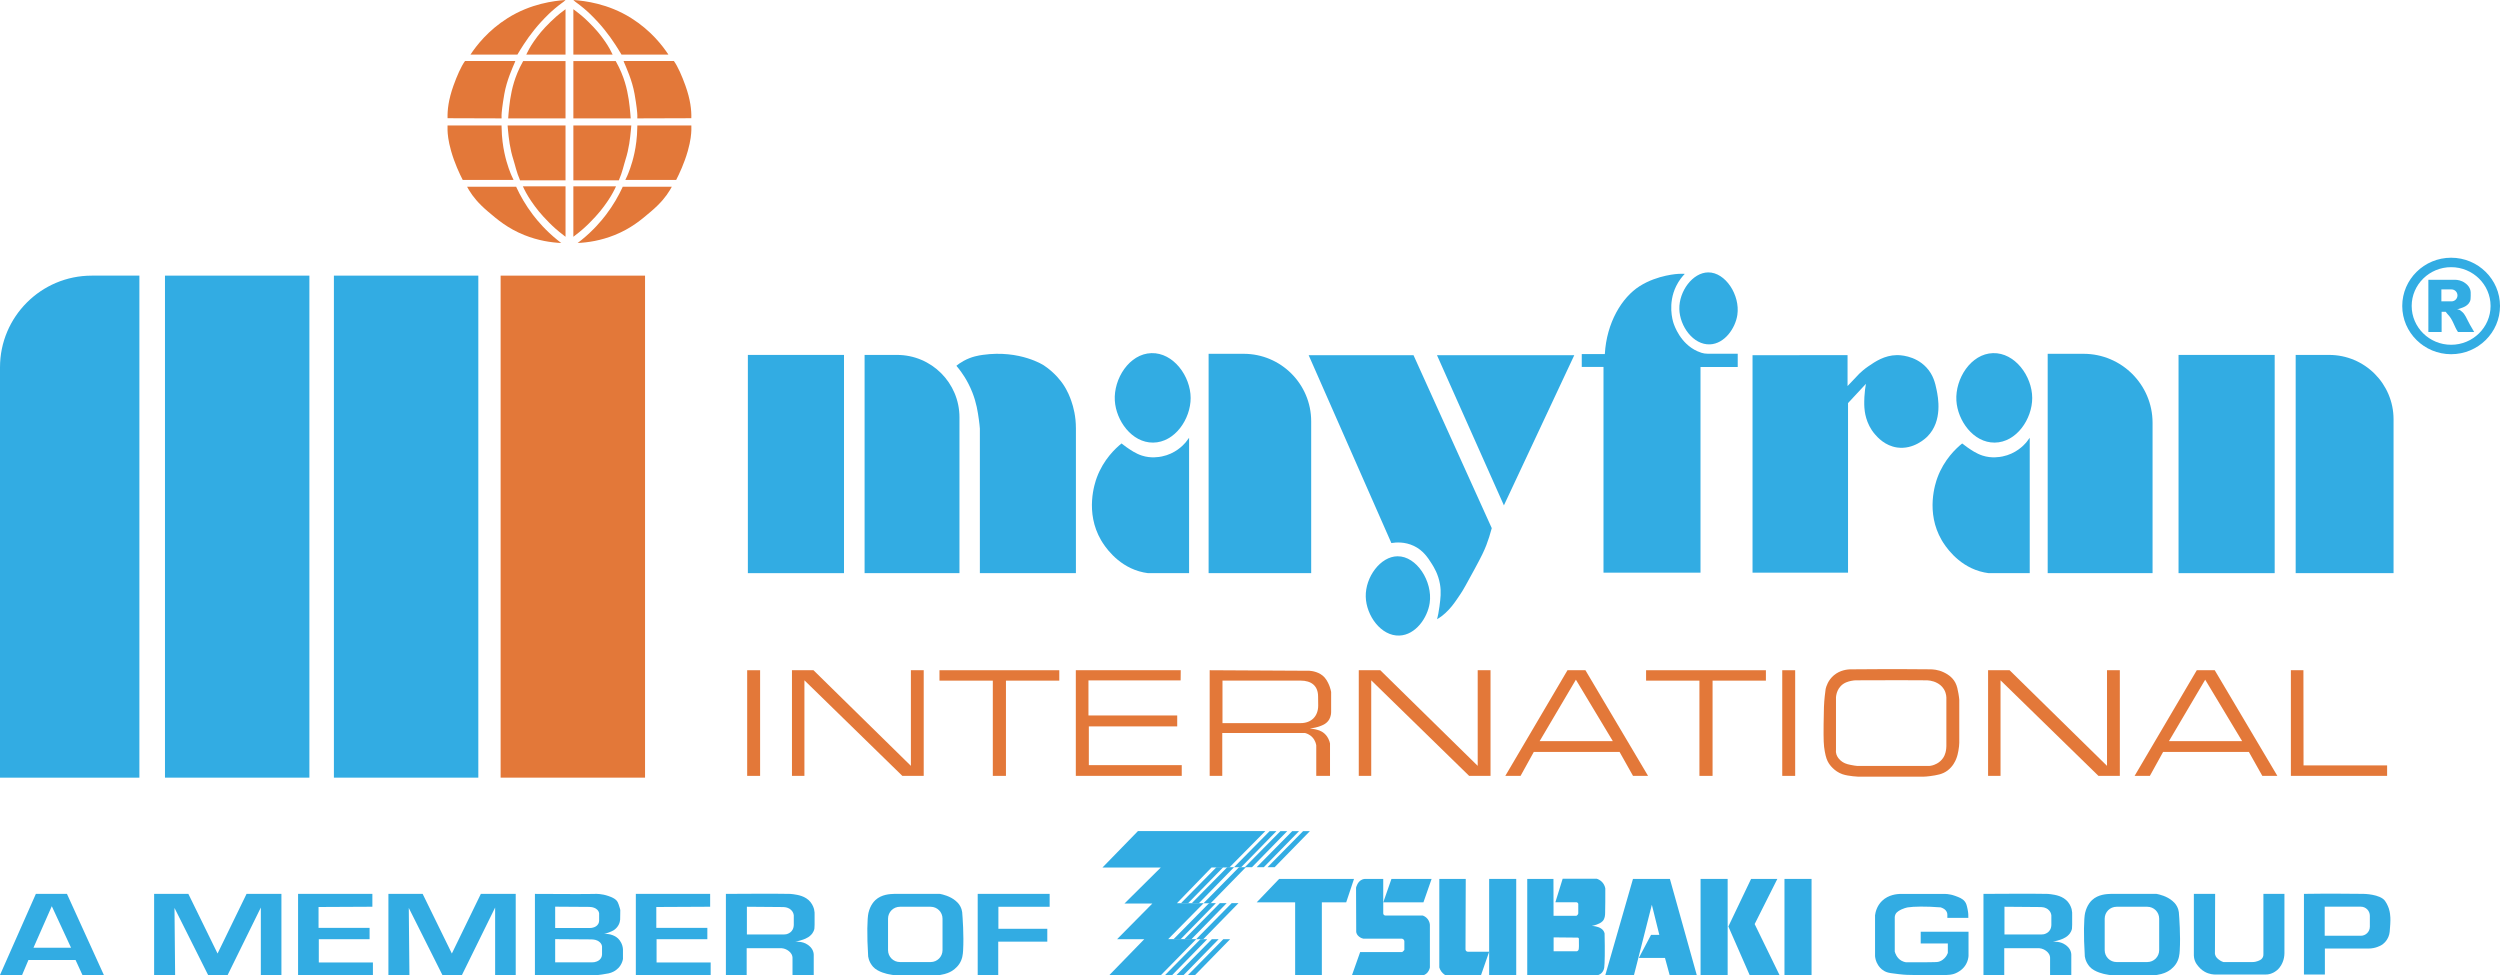 <?xml version="1.0" encoding="UTF-8"?><svg id="uuid-c7de0166-882c-4076-b216-67a19c87ccf5" xmlns="http://www.w3.org/2000/svg" viewBox="0 0 335.031 130.702"><rect x="100.223" y="47.564" width="12.884" height="29.245" fill="#32ace3"/><path d="M115.866,47.564h4.346c4.619,0,8.369,3.75,8.369,8.369v20.876h-12.715v-29.245h0Z" fill="#32ace3"/><rect x="291.951" y="47.564" width="12.884" height="29.245" fill="#32ace3"/><path d="M307.649,47.564h4.484c4.765,0,8.633,3.868,8.633,8.633v20.612h-13.117v-29.245h0Z" fill="#32ace3"/><path d="M161.969,47.414h4.699c4.993,0,9.047,4.054,9.047,9.047v20.348h-13.746v-29.395h0Z" fill="#32ace3"/><path d="M128.236,49.107c.055.065.134.159.226.274.325.406,1.186,1.535,1.848,3.218.554,1.407.719,2.566.867,3.606.072.503.113.927.137,1.232v19.373h12.871v-19.396c.003-1.61-.334-2.872-.616-3.674-.168-.479-.477-1.339-1.141-2.305-.191-.278-1.032-1.467-2.533-2.465,0,0-3.178-2.111-8.17-1.415-.543.076-1.505.219-2.58.808-.422.231-.749.47-.972.648l.063.096Z" fill="#32ace3"/><path d="M154.305,47.324c2.94-.083,5.253,3.085,5.257,6.014.004,2.8-2.103,5.951-5.03,5.976-2.862.024-4.973-2.955-5.132-5.631-.174-2.927,1.94-6.275,4.905-6.359Z" fill="#32ace3"/><path d="M159.353,58.671v18.139h-5.51c-.384-.049-.784-.128-1.194-.249-3.05-.895-4.678-3.463-5.086-4.16-2.199-3.761-.836-7.697-.578-8.396.896-2.43,2.5-3.916,3.313-4.576.155.125.38.301.662.496.537.373,1.238.86,2.065,1.129,1.22.397,2.311.191,2.684.116,1.762-.354,2.815-1.461,3.156-1.853l.487-.645Z" fill="#32ace3"/><path d="M274.415,47.414h4.804c5.106,0,9.251,4.145,9.251,9.251v20.145h-14.055v-29.395h0Z" fill="#32ace3"/><path d="M267.085,47.324c2.94-.083,5.253,3.085,5.257,6.014.004,2.8-2.103,5.951-5.03,5.976-2.862.024-4.973-2.955-5.132-5.631-.174-2.927,1.94-6.275,4.905-6.359Z" fill="#32ace3"/><path d="M272.009,58.671v18.139h-5.51c-.384-.049-.784-.128-1.194-.249-3.05-.895-4.678-3.463-5.086-4.16-2.199-3.761-.836-7.697-.578-8.396.896-2.43,2.5-3.916,3.313-4.576.155.125.38.301.662.496.537.373,1.238.86,2.065,1.129,1.22.397,2.311.191,2.684.116,1.762-.354,2.815-1.461,3.156-1.853l.487-.645Z" fill="#32ace3"/><path d="M175.379,47.602h14.049l10.487,23.176c-.233.857-.447,1.56-.727,2.279-.302.777-.632,1.478-1.576,3.213-1.029,1.89-1.543,2.835-1.877,3.318-.617.891-1.513,2.438-3.145,3.398.102-.414.228-1.004.32-1.721.137-1.063.248-1.929.065-2.987-.231-1.332-.805-2.258-1.092-2.711-.517-.815-1.147-1.809-2.407-2.407-1.216-.577-2.391-.487-3.014-.384l-11.082-25.173Z" fill="#32ace3"/><path d="M228.918,36.504c2.326-.022,4.296,3.063,3.91,5.687-.263,1.791-1.7,3.876-3.675,3.958-2.239.092-4.048-2.434-4.101-4.728-.056-2.386,1.781-4.897,3.867-4.917Z" fill="#32ace3"/><polygon points="192.574 47.602 210.972 47.602 201.542 67.726 192.574 47.602" fill="#32ace3"/><path d="M214.889,49.176v27.568h13v-27.558l4.988-.002v-1.783h-4.067c-.267,0-.53-.039-.785-.12-.171-.054-.36-.124-.56-.214-2.28-1.028-3.084-3.421-3.207-3.806-.096-.301-.784-2.574.372-4.924.371-.753.823-1.295,1.153-1.637-.203-.009-.496-.015-.849,0,0,0-2.778.119-5.183,1.637-2.416,1.525-4.45,4.921-4.683,9.108h-3.092v1.728l2.912.002Z" fill="#32ace3"/><path d="M234.861,47.602v29.141h12.798v-22.725l2.398-2.58c-.079.435-.168,1.039-.205,1.764-.011.216-.041.894,0,1.439.032.419.161,2.115,1.41,3.554.353.407,1.342,1.546,2.99,1.777,2.206.309,3.825-1.258,4.034-1.467,2.098-2.097,1.436-5.315,1.241-6.262-.18-.875-.427-2.003-1.382-3.018-1.542-1.639-3.666-1.64-3.949-1.636-1.661.026-2.884.862-3.808,1.495-.538.368-.944.729-1.213.987l-1.58,1.664v-4.147l-12.735.015Z" fill="#32ace3"/><path d="M187.288,74.548c2.563-.024,4.733,3.374,4.308,6.265-.29,1.973-1.873,4.271-4.049,4.36-2.466.102-4.46-2.682-4.519-5.209-.061-2.629,1.963-5.395,4.26-5.417Z" fill="#32ace3"/><rect x="22.109" y="36.938" width="19.354" height="67.276" fill="#32ace3"/><rect x="44.747" y="36.938" width="19.354" height="67.276" fill="#32ace3"/><rect x="67.09" y="36.938" width="19.354" height="67.276" fill="#e37839"/><path d="M12.295,36.938h6.385v67.276H0v-54.981C0,42.447,5.509,36.938,12.295,36.938Z" fill="#32ace3"/><path d="M76.838,0c1.506.11,4.652.472,7.757,2.428,2.621,1.65,4.178,3.671,4.979,4.887h-6.288c-.258-.44-.533-.887-.829-1.338-.858-1.31-1.854-2.626-3.379-4.105-.462-.448-1.124-1.022-2.004-1.656l-.235-.216Z" fill="#e37839"/><path d="M83.568,8.179h6.743c.521.723,1.071,1.979,1.543,3.293.673,1.875.825,3.3.792,4.37l-7.238.023c.004-.15.011-.147.004-.417-.01-.369-.099-1.296-.372-2.853-.326-1.855-1.139-3.594-1.393-4.203" fill="#e37839"/><path d="M85.413,16.818h7.237c.005.15.008.367,0,.629-.015.476-.077,1.384-.48,2.796-.469,1.643-1.139,3.058-1.555,3.869h-6.813c.066-.133.157-.324.259-.555.119-.269.614-1.414.963-3.055.186-.873.361-2.032.379-3.414l.009-.27Z" fill="#e37839"/><path d="M83.405,25.138c-.496,1.07-1.2,2.337-2.198,3.649-.653.857-1.724,2.117-3.266,3.365-.214.173-.397.314-.528.412,1.374-.061,3.092-.32,4.932-1.056,2.228-.891,3.612-2.072,4.915-3.183,1.277-1.089,1.988-1.98,2.507-2.837.115-.189.204-.35.264-.462h-6.581l-.045.112Z" fill="#e37839"/><path d="M76.971,1.334c.946.702,1.436,1.161,1.891,1.607,1.054,1.033,1.606,1.725,2.223,2.611.489.701.814,1.331,1.016,1.763h-5.263V1.235l.133.099Z" fill="#e37839"/><path d="M82.514,8.181c.631,1.117,1.002,2.109,1.228,2.846.49,1.603.629,3.092.728,4.169.026.277.043.508.054.67h-7.686v-7.687h5.676Z" fill="#e37839"/><path d="M76.982,31.619c1.029-.781,1.56-1.291,2.055-1.787,1.145-1.149,1.745-1.919,2.416-2.904.531-.78.885-1.48,1.104-1.961h-5.72v6.763l.145-.11Z" fill="#e37839"/><path d="M82.929,24.169c.493-1.126.653-2.017.881-2.723.495-1.533.635-2.957.736-3.987.026-.265.043-.486.055-.641h-7.763v7.352h6.091Z" fill="#e37839"/><path d="M75.788,0c-1.506.11-4.652.472-7.757,2.428-2.621,1.65-4.178,3.671-4.979,4.887h6.288c.258-.44.533-.887.829-1.338.858-1.31,1.854-2.626,3.379-4.105.462-.448,1.124-1.022,2.004-1.656L75.788,0Z" fill="#e37839"/><path d="M69.058,8.179h-6.743c-.521.723-1.071,1.979-1.543,3.293-.673,1.875-.825,3.3-.792,4.37l7.238.023c-.004-.15-.011-.147-.004-.417.01-.369.099-1.296.372-2.853.326-1.855,1.139-3.594,1.393-4.203" fill="#e37839"/><path d="M67.213,16.818h-7.237c-.005.15-.008.367,0,.629.015.476.077,1.384.48,2.796.469,1.643,1.139,3.058,1.555,3.869h6.813c-.066-.133-.157-.324-.259-.555-.119-.269-.614-1.414-.963-3.055-.186-.873-.361-2.032-.379-3.414l-.009-.27Z" fill="#e37839"/><path d="M69.221,25.138c.496,1.07,1.2,2.337,2.198,3.649.653.857,1.724,2.117,3.266,3.365.214.173.397.314.528.412-1.374-.061-3.092-.32-4.932-1.056-2.228-.891-3.612-2.072-4.915-3.183-1.277-1.089-1.988-1.98-2.507-2.837-.115-.189-.204-.35-.264-.462h6.581s.045.112.045.112Z" fill="#e37839"/><path d="M75.655,1.334c-.946.702-1.436,1.161-1.891,1.607-1.054,1.033-1.606,1.725-2.223,2.611-.489.701-.814,1.331-1.016,1.763h5.263s0-6.08,0-6.08l-.133.099Z" fill="#e37839"/><path d="M70.112,8.181c-.631,1.117-1.002,2.109-1.228,2.846-.49,1.603-.629,3.092-.728,4.169-.026.277-.043.508-.054.67h7.686s0-7.687,0-7.687h-5.676Z" fill="#e37839"/><path d="M75.644,31.619c-1.029-.781-1.56-1.291-2.055-1.787-1.145-1.149-1.745-1.919-2.416-2.904-.531-.78-.885-1.48-1.104-1.961h5.72v6.763s-.145-.11-.145-.11Z" fill="#e37839"/><path d="M69.697,24.169c-.493-1.126-.653-2.017-.881-2.723-.495-1.533-.635-2.957-.736-3.987-.026-.265-.043-.486-.055-.641h7.763v7.352h-6.091Z" fill="#e37839"/><rect x="100.131" y="89.819" width="1.733" height="14.158" fill="#e37839"/><rect x="238.843" y="89.819" width="1.733" height="14.158" fill="#e37839"/><polygon points="106.133 89.819 106.133 103.977 107.802 103.977 107.802 91.171 120.925 103.977 123.79 103.977 123.79 89.819 122.071 89.819 122.071 102.634 109.017 89.819 106.133 89.819" fill="#e37839"/><polygon points="182.092 89.819 182.092 103.977 183.762 103.977 183.762 91.171 196.884 103.977 199.749 103.977 199.749 89.819 198.03 89.819 198.03 102.634 184.976 89.819 182.092 89.819" fill="#e37839"/><polygon points="266.427 89.819 266.427 103.977 268.096 103.977 268.096 91.171 281.219 103.977 284.084 103.977 284.084 89.819 282.365 89.819 282.365 102.634 269.311 89.819 266.427 89.819" fill="#e37839"/><polygon points="125.901 89.819 125.901 91.214 133.049 91.214 133.049 103.977 134.81 103.977 134.81 91.214 141.958 91.214 141.958 89.819 125.901 89.819" fill="#e37839"/><polygon points="220.596 89.819 220.596 91.214 227.744 91.214 227.744 103.977 229.505 103.977 229.505 91.214 236.653 91.214 236.653 89.819 220.596 89.819" fill="#e37839"/><polygon points="158.234 89.819 144.173 89.819 144.173 103.977 158.369 103.977 158.369 102.54 145.918 102.54 145.918 97.342 157.761 97.342 157.761 95.883 145.867 95.883 145.867 91.183 158.22 91.183 158.234 89.819" fill="#e37839"/><path d="M178.052,96.535c.11-.158.353-.561.336-1.215v-2.593c-.035-.19-.097-.45-.208-.748-.054-.145-.277-.74-.655-1.173-.672-.771-1.713-.89-2.043-.915l-13.371-.072v14.158h1.687v-5.748h11.076c.174.041.617.171.998.577.407.433.498.919.523,1.093v4.077h1.843v-4.342c-.034-.166-.098-.398-.229-.651-.058-.112-.214-.407-.506-.668-.475-.425-.921-.495-1.259-.581l-.705-.126c.247-.014.607-.055,1.021-.182.511-.158,1.109-.342,1.492-.891ZM174.291,96.907h-10.463v-5.698h10.463c1.447,0,2.35.694,2.35,2.141l.014,1.194c0,1.447-.917,2.363-2.363,2.363Z" fill="#e37839"/><path d="M212.467,89.819h-2.406l-8.332,14.158h2.045l1.775-3.213h11.49l1.805,3.213h2.015l-8.392-14.158ZM206.329,99.324l4.86-8.238,4.952,8.238h-9.812Z" fill="#e37839"/><path d="M296.802,89.819h-2.406l-8.332,14.158h2.045l1.775-3.213h11.49l1.805,3.213h2.015l-8.392-14.158ZM290.663,99.324l4.86-8.238,4.952,8.238h-9.812Z" fill="#e37839"/><polygon points="308.687 89.819 307.006 89.819 307.006 103.977 319.903 103.977 319.903 102.57 308.703 102.57 308.687 89.819" fill="#e37839"/><path d="M262.465,92.988c-.101-.562-.188-1.05-.426-1.503-.447-.852-1.248-1.238-1.549-1.384-.793-.383-1.521-.4-1.833-.404-1.331-.017-5.114-.047-10.257,0-.114-.007-.275-.012-.467,0-.331.02-1.315.08-2.172.803-.777.656-1.023,1.496-1.1,1.821-.033.234-.078.571-.122.978-.099.925-.135,1.7-.153,3.78-.019,2.161.008,2.777.153,3.596.147.828.305,1.245.551,1.629.086.134.694,1.054,1.807,1.445.469.165,1.011.229,1.409.277.293.035.538.05.711.058h8.766c.204-.007.508-.025.874-.076.925-.131,1.655-.234,2.343-.752.724-.545,1.039-1.276,1.141-1.52.177-.425.256-.844.306-1.11.08-.426.109-.791.119-1.059v-5.792c-.016-.192-.045-.464-.102-.786ZM260.838,99.971c0,.077-.004.185-.018.315-.029.277-.084.792-.425,1.295-.483.713-1.229.94-1.452.997-.167.043-.31.061-.407.07h-9.613c-.222-.021-.534-.061-.903-.14-.348-.075-.523-.112-.743-.21-.182-.081-.559-.253-.867-.647-.11-.141-.321-.418-.366-.822-.015-.13-.008-.239,0-.315v-7.074c.008-.115.028-.272.075-.453.047-.179.174-.641.564-1.048.466-.487,1.04-.615,1.376-.691.264-.059.491-.076.651-.079,4.515-.032,7.92-.009,9.373,0,.222.001.9.005,1.568.387.168.096.57.332.855.8.205.337.275.672.298.802.022.123.03.228.033.305v6.508Z" fill="#e37839"/><polygon points="191.853 117.786 190.757 120.928 185.375 120.928 186.471 117.786 191.853 117.786" fill="#32ace3"/><path d="M8.975,119.793h-4.169l-4.807,10.871h2.962l.848-2.009h6.319l.921,2.009h2.871l-4.946-10.871ZM4.488,127.005l2.453-5.564,2.579,5.564h-5.032Z" fill="#32ace3"/><polygon points="23.469 130.664 20.654 130.664 20.654 119.793 25.243 119.793 29.156 127.784 33.041 119.793 37.714 119.793 37.714 130.664 34.955 130.664 34.955 121.619 30.507 130.664 27.889 130.664 23.384 121.675 23.469 130.664" fill="#32ace3"/><polygon points="54.868 130.664 52.052 130.664 52.052 119.793 56.641 119.793 60.554 127.784 64.439 119.793 69.113 119.793 69.113 130.664 66.354 130.664 66.354 121.619 61.906 130.664 59.288 130.664 54.783 121.675 54.868 130.664" fill="#32ace3"/><polygon points="49.903 121.514 49.903 119.793 39.945 119.793 39.945 130.664 49.975 130.664 49.975 128.978 42.724 128.978 42.724 125.861 49.529 125.861 49.529 124.346 42.689 124.346 42.689 121.55 49.903 121.514" fill="#32ace3"/><polygon points="95.168 121.514 95.168 119.793 85.21 119.793 85.21 130.664 95.239 130.664 95.239 128.978 87.989 128.978 87.989 125.861 94.793 125.861 94.793 124.346 87.953 124.346 87.953 121.55 95.168 121.514" fill="#32ace3"/><path d="M83.397,126.722c-.17-.578-.529-.914-.602-.981-.266-.242-.527-.349-.669-.407-.475-.191-.907-.19-1.166-.166.167-.046.4-.117.67-.223.313-.124.47-.185.651-.311.118-.082.405-.286.612-.67.152-.283.199-.55.214-.728l.019-1.282c-.01-.048-.026-.119-.049-.204-.103-.398-.237-.724-.291-.835-.235-.476-.855-.7-1.272-.845-.87-.303-1.614-.28-1.718-.277-1.271.038-4.169.016-8.11,0v10.871h8.448c.124-.012.309-.032.53-.066.752-.115,1.128-.169,1.533-.38.172-.09.603-.321.934-.82.227-.343.316-.674.354-.88v-1.3c-.007-.123-.027-.296-.086-.495ZM74.4,121.506l4.585.031c.43.02.598.1.71.147.143.059.541.283.596.714.007.057.004.105,0,.133v.863c-.004.098-.026.275-.135.453-.166.271-.427.372-.561.424-.192.074-.371.092-.51.091h-4.685v-2.856ZM80.68,126.969v.939c-.004.107-.027.299-.144.493-.177.295-.455.405-.598.461-.205.081-.396.101-.544.099h-4.995v-3.105l4.888.033c.459.022.637.109.757.159.153.064.576.308.635.776.008.062.004.114,0,.145Z" fill="#32ace3"/><path d="M107.951,125.788c.224-.106.508-.243.77-.534.075-.083.179-.187.292-.427.157-.333.136-.411.152-.922v-1.294c.011-.181.007-.441-.066-.742-.031-.126-.15-.574-.493-.992-.661-.807-1.702-.956-2.276-1.038-.277-.039-.487-.046-.537-.047-1.593-.043-7.32-.008-8.514,0v10.871h2.785v-3.596h4.425c.059-.004.14-.007.237,0,.471.033.799.258.871.308.152.108.476.338.579.752.032.127.034.238.03.315v2.222h2.844v-2.719c-.002-.086-.012-.208-.05-.348-.15-.564-.59-.875-.743-.983-.408-.288-.811-.353-1.027-.385-.264-.039-.487-.031-.642-.017.156-.037.378-.094.642-.173.346-.104.52-.156.72-.251ZM106.377,122.849v1.121c-.004.128-.027.357-.144.588-.177.352-.455.483-.598.551-.205.097-.396.12-.544.118h-4.998v-3.71l4.891.04c.459.026.638.131.758.19.153.076.577.367.635.927.008.074.004.136,0,.173Z" fill="#32ace3"/><path d="M128.942,122.234c-.026-.185-.087-.464-.246-.766-.2-.378-.453-.6-.615-.738-.748-.641-1.756-.867-2.104-.935l-.076-.003h-5.749c-.073-.002-.189-.005-.332,0-.522.017-1.673.055-2.503.828-.304.283-.478.583-.561.73,0,0-.248.435-.374.992-.164.724-.223,2.907-.037,5.839.032.195.098.474.251.78,0,0,.156.313.397.588.654.748,2.033.997,2.119,1.012.133.028.271.054.416.078.144.024.284.043.418.059h5.634c.253-.013.6-.052.998-.164.221-.062.55-.157.916-.369.148-.086.671-.406,1.053-.971.437-.646.492-1.322.52-1.791.12-2.078-.066-4.48-.123-5.169ZM126.31,127.336c0,.878-.712,1.591-1.591,1.591h-4.12c-.878,0-1.591-.712-1.591-1.591v-4.227c0-.878.712-1.591,1.591-1.591h4.12c.878,0,1.591.712,1.591,1.591v4.227Z" fill="#32ace3"/><polygon points="140.666 121.519 140.666 119.79 131.024 119.79 131.024 130.699 133.776 130.699 133.776 126.192 140.351 126.192 140.351 124.469 133.797 124.469 133.797 121.519 140.666 121.519" fill="#32ace3"/><polygon points="169.571 111.374 152.499 111.374 147.743 116.26 155.557 116.26 150.692 121.084 154.429 121.084 149.7 125.867 153.342 125.867 148.64 130.699 155.558 130.699 160.319 125.851 156.554 125.851 161.307 121.036 157.725 121.036 162.36 116.254 164.748 116.254 169.571 111.374" fill="#32ace3"/><polygon points="164.852 125.864 160.127 130.699 159.171 130.699 163.938 125.864 164.852 125.864" fill="#32ace3"/><polygon points="163.315 125.864 158.59 130.699 157.634 130.699 162.401 125.864 163.315 125.864" fill="#32ace3"/><polygon points="161.784 125.864 157.059 130.699 156.103 130.699 160.87 125.864 161.784 125.864" fill="#32ace3"/><polygon points="165.976 121.029 161.251 125.864 160.295 125.864 165.062 121.029 165.976 121.029" fill="#32ace3"/><polygon points="164.393 121.029 159.668 125.864 158.712 125.864 163.48 121.029 164.393 121.029" fill="#32ace3"/><polygon points="162.948 121.029 158.223 125.864 157.267 125.864 162.034 121.029 162.948 121.029" fill="#32ace3"/><polygon points="166.965 116.213 162.24 121.047 161.284 121.047 166.051 116.213 166.965 116.213" fill="#32ace3"/><polygon points="165.382 116.213 160.657 121.047 159.702 121.047 164.469 116.213 165.382 116.213" fill="#32ace3"/><polygon points="163.937 116.213 159.212 121.047 158.256 121.047 163.024 116.213 163.937 116.213" fill="#32ace3"/><polygon points="174.091 111.378 169.366 116.213 168.41 116.213 173.178 111.378 174.091 111.378" fill="#32ace3"/><polygon points="175.547 111.378 170.822 116.213 169.867 116.213 174.634 111.378 175.547 111.378" fill="#32ace3"/><polygon points="172.509 111.378 167.784 116.213 166.828 116.213 171.595 111.378 172.509 111.378" fill="#32ace3"/><polygon points="171.063 111.378 166.338 116.213 165.382 116.213 170.15 111.378 171.063 111.378" fill="#32ace3"/><polygon points="181.454 117.786 171.422 117.786 168.41 120.928 173.565 120.928 173.565 130.699 177.144 130.699 177.144 120.928 180.407 120.928 181.454 117.786" fill="#32ace3"/><path d="M185.375,117.786h-2.469c-.136.01-.249.041-.338.076-.624.247-.811.982-.841,1.106.008,1.965.015,3.93.023,5.896.002.028.006.069.017.118.068.302.298.482.4.562.199.155.404.221.541.25h5.168c.037.006.118.023.194.088.106.091.127.21.132.242v1.175c-.034.051-.082.112-.146.173-.052.05-.103.088-.148.117h-5.629l-1.1,3.11h9.559c.102-.032.221-.084.34-.168.406-.285.517-.734.546-.881v-5.712c-.009-.125-.049-.451-.292-.767-.243-.316-.549-.438-.667-.478h-4.997c-.164,0-.296-.133-.296-.296v-4.61Z" fill="#32ace3"/><rect x="199.565" y="117.786" width="3.629" height="12.912" fill="#32ace3"/><rect x="227.897" y="117.786" width="3.629" height="12.912" fill="#32ace3"/><rect x="239.142" y="117.786" width="3.629" height="12.912" fill="#32ace3"/><path d="M196.429,117.786h-3.544v11.861c.025.087.06.181.107.278.191.392.491.625.683.747h4.803l1.087-3.13h-2.854c-.174,0-.315-.142-.315-.316l.033-9.44Z" fill="#32ace3"/><path d="M214.776,123.439c.31-.335.325-.789.331-1.101.018-.894.034-1.991.024-3.267-.025-.148-.1-.479-.367-.795-.291-.344-.641-.471-.783-.514h-4.565l-.979,3.157h2.851c.024.004.099.02.158.087.084.096.065.215.062.231v1.171c-.008.039-.029.116-.091.193-.065.079-.14.116-.177.13h-3.045l-.012-4.944h-3.513v12.912h9.361c.056-.008.135-.024.225-.058.299-.114.46-.336.511-.408.073-.103.177-.286.22-.573.074-.495.103-2.218.049-4.559-.016-.075-.048-.185-.117-.304-.114-.196-.262-.301-.347-.36-.44-.31-1.168-.353-1.26-.357.167-.025.407-.074.68-.18.227-.089.559-.217.783-.46ZM211.549,127.28c-.033.073-.084.121-.084.121-.053.05-.111.073-.149.085h-3.112v-1.865l3.222.032c.089,0,.162.074.165.163.026.789.007,1.357-.041,1.464Z" fill="#32ace3"/><polygon points="218.974 130.672 215.134 130.672 218.839 117.786 223.787 117.786 227.388 130.672 223.754 130.672 223.128 128.372 219.627 128.372 221.261 125.281 222.37 125.281 221.368 121.248 218.974 130.672" fill="#32ace3"/><polygon points="238.186 117.786 234.666 117.786 231.622 124.16 234.475 130.672 238.478 130.672 235.146 123.836 238.186 117.786" fill="#32ace3"/><path d="M276.481,125.788c.224-.106.508-.243.77-.534.075-.083.179-.187.292-.427.157-.333.136-.411.152-.922v-1.294c.011-.181.007-.441-.066-.742-.031-.126-.15-.574-.493-.992-.661-.807-1.702-.956-2.276-1.038-.277-.039-.487-.046-.537-.047-1.593-.043-7.32-.008-8.514,0v10.871h2.785v-3.596h4.425c.059-.004.14-.007.237,0,.471.033.799.258.871.308.152.108.476.338.579.752.032.127.034.238.03.315v2.222h2.844v-2.719c-.002-.086-.012-.208-.05-.348-.15-.564-.59-.875-.743-.983-.408-.288-.811-.353-1.027-.385-.264-.039-.487-.031-.642-.017.156-.037.378-.094.642-.173.346-.104.52-.156.72-.251ZM274.907,122.849v1.121c-.004.128-.027.357-.144.588-.177.352-.455.483-.598.551-.205.097-.396.12-.544.118h-4.998v-3.71l4.891.04c.459.026.638.131.758.19.153.076.577.367.635.927.008.074.004.136,0,.173Z" fill="#32ace3"/><path d="M291.989,122.234c-.026-.185-.087-.464-.246-.766-.2-.378-.453-.6-.615-.738-.748-.641-1.756-.867-2.104-.935l-.076-.003h-5.749c-.073-.002-.189-.005-.332,0-.522.017-1.673.055-2.503.828-.304.283-.478.583-.561.73,0,0-.248.435-.374.992-.164.724-.223,2.907-.037,5.839.032.195.098.474.251.78,0,0,.156.313.397.588.654.748,2.033.997,2.119,1.012.133.028.271.054.416.078.144.024.284.043.418.059h5.634c.253-.013.6-.052.998-.164.221-.062.55-.157.916-.369.148-.086.671-.406,1.053-.971.437-.646.492-1.322.52-1.791.12-2.078-.066-4.48-.123-5.169ZM289.357,127.336c0,.878-.712,1.591-1.591,1.591h-4.12c-.878,0-1.591-.712-1.591-1.591v-4.227c0-.878.712-1.591,1.591-1.591h4.12c.878,0,1.591.712,1.591,1.591v4.227Z" fill="#32ace3"/><path d="M260.968,123.008h2.815c.009-.281-.001-.692-.104-1.173-.107-.499-.163-.761-.376-1.03-.308-.39-.752-.551-1.29-.747-.241-.087-.442-.137-.56-.163-.323-.071-.605-.095-.822-.101h-5.565c-.101-.005-.246-.009-.421,0-.382.02-1.545.08-2.429.937-.726.704-.892,1.584-.937,1.932v5.47c.022.249.097.711.402,1.186.094.147.346.529.822.803.352.202.665.254,1.033.306,1.455.205,1.992.212,1.992.212,2.358.03,2.068.081,4.224.056,1.407-.017,1.941-.043,2.563-.383.244-.133.798-.445,1.167-1.109.24-.432.305-.841.325-1.09v-3.251h-6.407v1.568h3.634v1.281c-.065.173-.195.445-.449.7-.094.094-.311.307-.656.432-.239.086-.426.089-.712.093-.422.006-.804.012-1.3.019h-2.494c-.165-.025-.373-.08-.589-.199-.661-.367-.866-1.058-.913-1.237v-4.601c.003-.095.02-.241.096-.396.088-.179.219-.298.36-.396.613-.424,1.297-.529,1.297-.529.776-.119,2.358-.158,4.409,0,.058.018.143.047.24.096.145.073.396.198.541.469.042.077.112.237.108.469l-.003.378Z" fill="#32ace3"/><path d="M296.855,119.79h-2.851v8.257c.006.168.032.42.137.703.13.352.316.577.463.752.127.152.397.468.848.723.613.347,1.207.381,1.513.376h6.499c.196.01.51.002.87-.118.102-.034.445-.155.8-.452.526-.44.728-.972.818-1.218.085-.232.189-.604.191-1.079v-7.944h-2.818v7.997c.01.113.015.356-.129.584-.157.248-.402.34-.641.43-.151.057-.4.129-.725.126h-3.861c-.302-.096-.511-.24-.633-.339-.168-.136-.395-.32-.48-.639-.04-.149-.036-.279-.026-.367l.026-7.793Z" fill="#32ace3"/><path d="M320.292,122.459c-.026-.174-.061-.405-.154-.695,0,0-.183-.568-.515-1.03-.66-.919-2.884-.944-2.884-.944-2.064-.023-4.759-.048-7.982,0v10.814h2.806v-3.485h5.793c.553.002.981-.118,1.25-.217.217-.08.48-.18.759-.401.443-.352.635-.781.721-.978.166-.382.19-.813.24-1.677.043-.75.004-1.136-.034-1.387ZM317.589,124.19c0,.671-.544,1.214-1.214,1.214h-4.836v-3.898h4.836c.671,0,1.214.544,1.214,1.214v1.469Z" fill="#32ace3"/><path d="M328.481,47.468c-3.612,0-6.551-2.9-6.551-6.465s2.939-6.465,6.551-6.465,6.551,2.9,6.551,6.465-2.939,6.465-6.551,6.465ZM328.481,35.804c-2.915,0-5.286,2.333-5.286,5.2s2.371,5.2,5.286,5.2,5.286-2.333,5.286-5.2-2.371-5.2-5.286-5.2Z" fill="#32ace3"/><path d="M331.016,43.537c-.527-.953-.643-1.42-1.112-1.79-.226-.178-.255-.255-.624-.28.089-.026.218-.065.372-.118.341-.117.511-.175.681-.272.142-.081.485-.276.663-.663.096-.207.1-.389.109-.753.01-.396.016-.65-.1-.944-.168-.428-.486-.663-.644-.781-.518-.384-1.071-.434-1.319-.44h-.057c-1.185,0-2.37,0-3.555,0v6.993h1.777v-2.705h.548c.055.05.165.228.219.281.771.76.885,1.643,1.424,2.424h2.17c-.24-.396-.426-.726-.552-.953ZM328.532,40.386h-1.357v-1.6h1.357c.442,0,.8.358.8.8s-.358.8-.8.8Z" fill="#32ace3"/></svg>